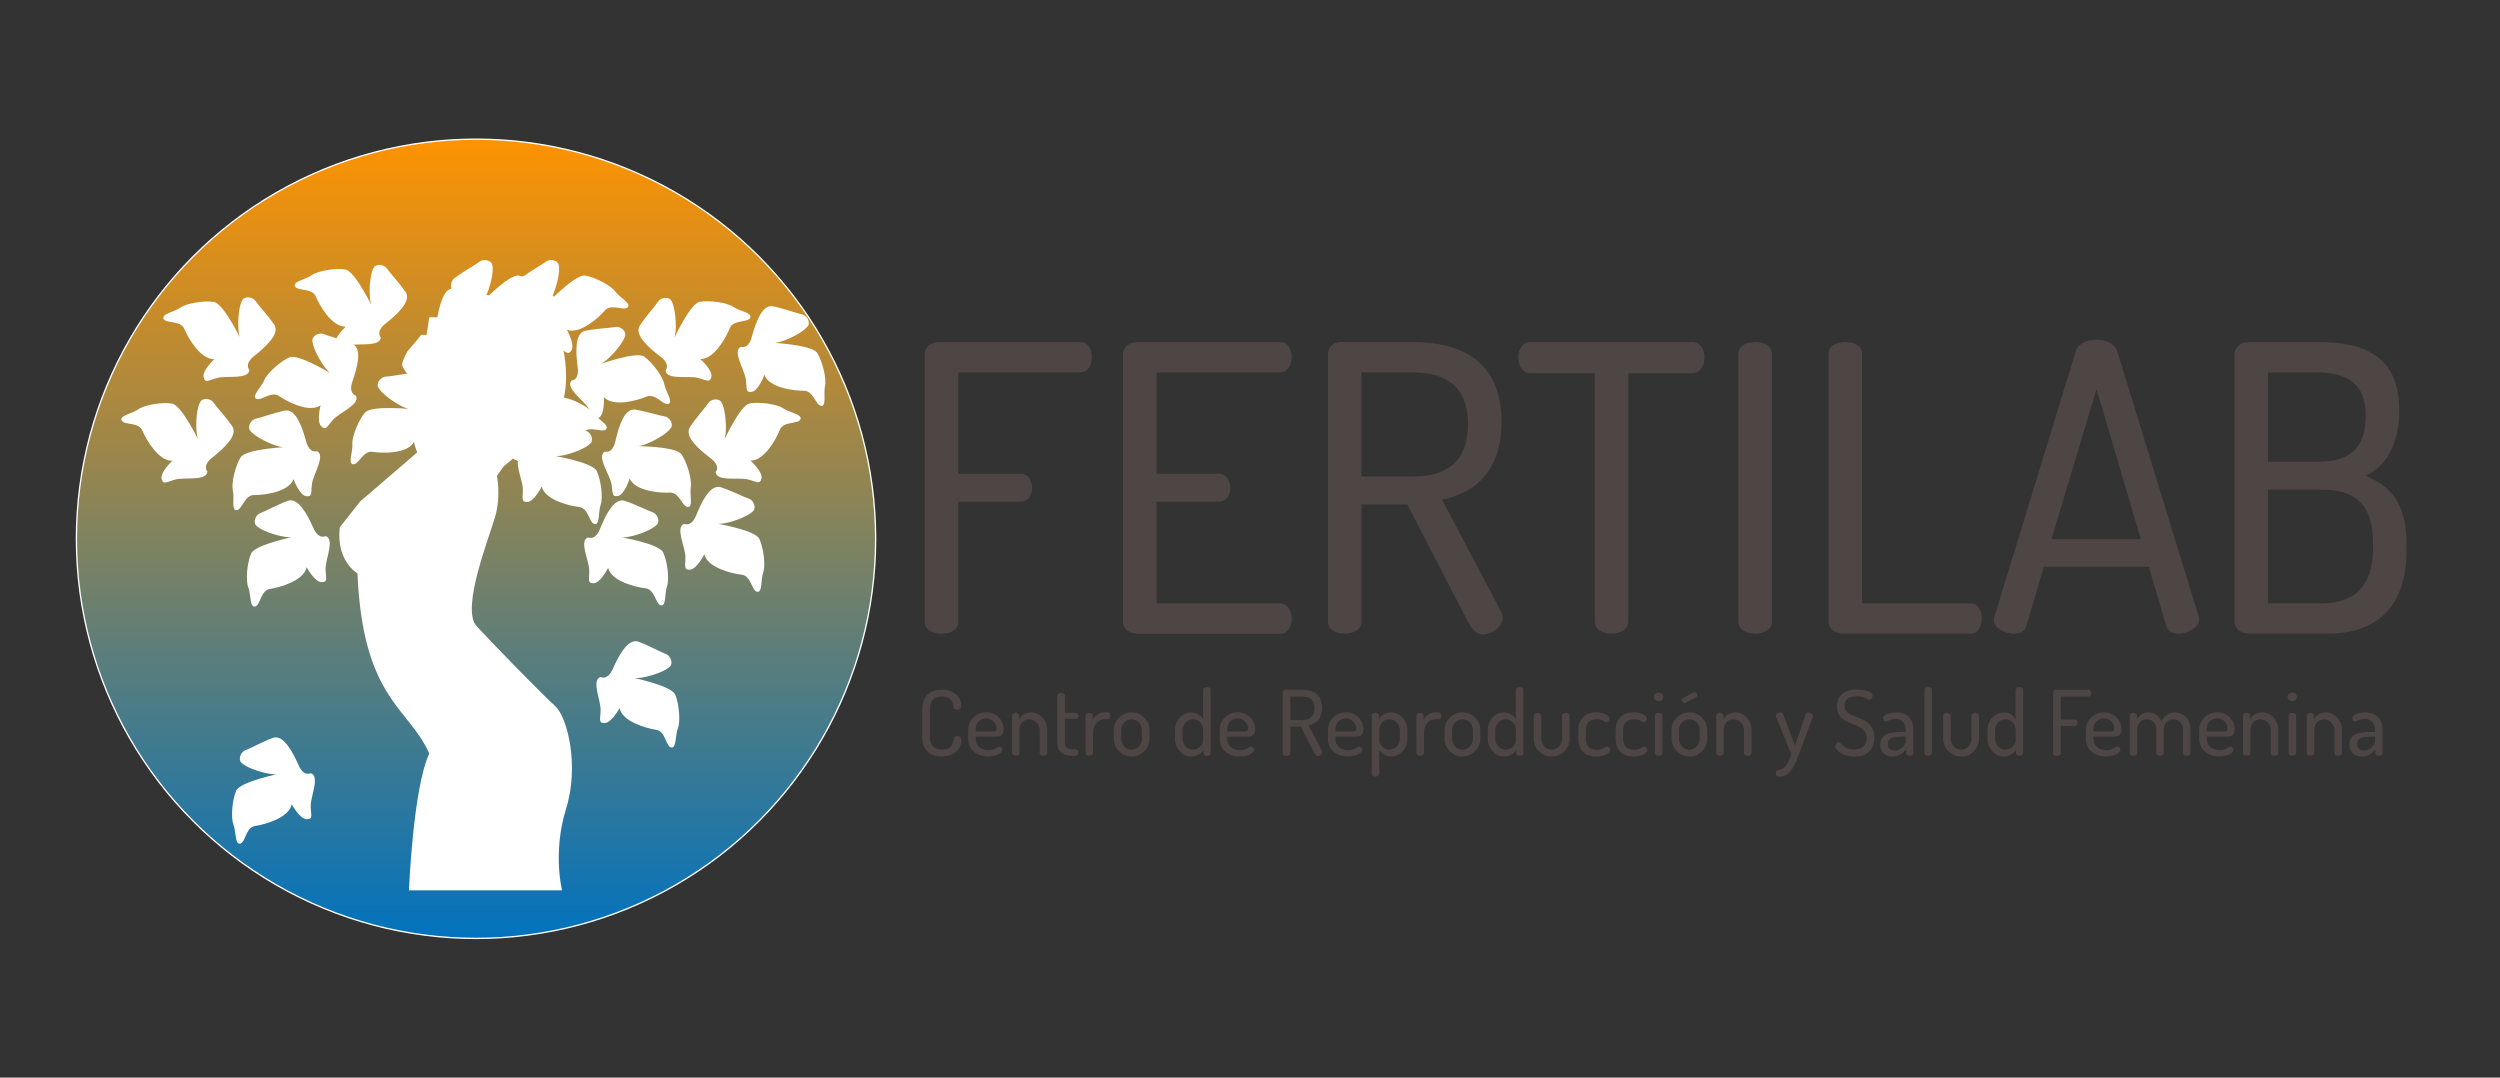 <svg xmlns="http://www.w3.org/2000/svg" xmlns:xlink="http://www.w3.org/1999/xlink" id="Capa_1" x="0px" y="0px" viewBox="0 0 464 200" style="enable-background:new 0 0 464 200;" xml:space="preserve">
<rect x="0" y="0" width="464" height="200" fill="#333333" stroke="none"/>
<style type="text/css">
	.st0{fill:url(#SVGID_1_);stroke:#FFFFFF;stroke-width:0.251;stroke-miterlimit:10;}
	.st1{fill:#FFFFFF;}
	.st2{fill:#4E4644;}
</style>
<g>
	<g>
		<linearGradient id="SVGID_1_" gradientUnits="userSpaceOnUse" x1="88.349" y1="25.103" x2="88.349" y2="175.335">
			<stop offset="0" style="stop-color:#FF9300"></stop>
			<stop offset="1" style="stop-color:#0072BF"></stop>
		</linearGradient>
		<circle class="st0" cx="88.35" cy="100" r="74.17"></circle>
		<path class="st1" d="M104.31,165.24H75.9c0,0,0.75-18.86,3.77-25.39c-3.77-8.55-12.32-10.06-13.33-33.44c0,0-4.02-2.26-3.27-8.55    l3.77-4.78l10.81-9.3c0,0,1.51-3.52,2.01-7.04c0.5-3.52-2.26-5.03-2.26-5.03s-2.77-3.27-2.77-4.02c0-0.75,1.01-2.51,1.01-2.51    l1.51-1.76l1.01-1.26h1.01l0.5-3.27h1.51c0,0,0.75-5.03,2.51-5.28c1.76-0.25,15.84,3.02,18.35,5.28    c2.51,2.26,4.02,11.57,2.26,16.09c-1.76,4.53-4.78,6.03-5.78,6.79c-1.01,0.75-3.52,3.52-3.52,3.52l-1.51,1.26l-1.26,1.76    c0,0,0.75,3.52-0.25,7.29c-1.01,3.77-6.54,17.35-3.52,20.62c3.02,3.27,12.32,12.82,14.58,14.83c2.26,2.01,4.53,11.06,2.01,19.11    C102.55,158.2,104.31,165.24,104.31,165.24z"></path>
		<path class="st1" d="M111.48,125.65c0,0,1.26,0.75,2.26-1.51c1.01-2.26,2.77-5.78,4.78-5.03c2.01,0.75,4.27,2.01,5.03,2.26    c0.75,0.25,1.26,1.26,1.01,2.01c-0.25,0.75-2.51,1.76-4.78,2.26c-2.26,0.5-3.02,0-3.02,0s7.79,1.51,8.55,3.27s1.01,5.03,0.5,6.29    c-0.5,1.26-0.25,3.77-1.26,3.52c-1.01-0.25-1.01-3.02-2.77-3.27s-6.29-1.51-6.79-4.02c0,0-1.51,2.77-2.77,2.77    s-0.75-0.75-0.75-2.51C111.48,129.92,109.72,126.15,111.48,125.65z"></path>
		<path class="st1" d="M57.66,143.5c0,0-1.26,0.75-2.26-1.51c-1.01-2.26-2.77-5.78-4.78-5.03s-4.27,2.01-5.03,2.26    c-0.75,0.25-1.26,1.26-1.01,2.01s2.51,1.76,4.78,2.26c2.26,0.5,3.02,0,3.02,0s-7.79,1.51-8.55,3.27c-0.75,1.76-1.01,5.03-0.5,6.29    c0.5,1.26,0.25,3.77,1.26,3.52c1.01-0.25,1.01-3.02,2.77-3.27c1.76-0.25,6.29-1.51,6.79-4.02c0,0,1.51,2.77,2.77,2.77    s0.75-0.75,0.75-2.51S59.42,144,57.66,143.5z"></path>
		<path class="st1" d="M60.42,99.5c0,0-1.26,0.75-2.26-1.51c-1.01-2.26-2.77-5.78-4.78-5.03c-2.01,0.75-4.27,2.01-5.03,2.26    c-0.75,0.25-1.26,1.26-1.01,2.01c0.25,0.75,2.51,1.76,4.78,2.26s3.02,0,3.02,0s-7.79,1.51-8.55,3.27    c-0.75,1.76-1.01,5.03-0.5,6.29c0.5,1.26,0.25,3.77,1.26,3.52c1.01-0.25,1.01-3.02,2.77-3.27c1.76-0.25,6.29-1.51,6.79-4.02    c0,0,1.51,2.77,2.77,2.77s0.75-0.75,0.75-2.51C60.42,103.77,62.18,100,60.42,99.5z"></path>
		<path class="st1" d="M38.49,87.5c0,0-1.04-1.03,0.9-2.57c1.94-1.53,4.92-4.11,3.69-5.87c-1.23-1.76-3-3.65-3.43-4.31    c-0.43-0.67-1.53-0.91-2.2-0.48c-0.67,0.43-1.09,2.87-1.01,5.19c0.07,2.32,0.74,2.92,0.74,2.92s-3.39-7.18-5.28-7.48    c-1.89-0.3-5.12,0.27-6.22,1.06c-1.09,0.8-3.59,1.17-3.1,2.09c0.49,0.91,3.17,0.23,3.85,1.87c0.68,1.64,3.01,5.72,5.57,5.59    c0,0-2.31,2.14-2,3.36c0.31,1.22,0.92,0.54,2.62,0.11C34.34,88.55,38.43,89.33,38.49,87.5z"></path>
		<path class="st1" d="M46.28,68.64c0,0-1.04-1.03,0.9-2.57s4.92-4.11,3.69-5.87c-1.23-1.76-3-3.65-3.43-4.31    c-0.43-0.67-1.53-0.91-2.2-0.48c-0.67,0.43-1.09,2.87-1.01,5.19c0.07,2.32,0.74,2.92,0.74,2.92s-3.39-7.18-5.28-7.48    c-1.89-0.3-5.12,0.27-6.22,1.06s-3.59,1.17-3.1,2.09c0.49,0.91,3.17,0.23,3.85,1.87c0.68,1.64,3.01,5.72,5.57,5.59    c0,0-2.31,2.14-2,3.36c0.31,1.22,0.92,0.54,2.62,0.11C42.14,69.7,46.23,70.47,46.28,68.64z"></path>
		<path class="st1" d="M70.67,62.61c0,0-1.04-1.03,0.9-2.57c1.94-1.53,4.92-4.11,3.69-5.87c-1.23-1.76-3-3.65-3.43-4.31    s-1.53-0.91-2.2-0.48c-0.67,0.43-1.09,2.87-1.01,5.19c0.07,2.32,0.74,2.92,0.74,2.92s-3.39-7.18-5.28-7.48    c-1.89-0.3-5.12,0.27-6.22,1.06c-1.09,0.8-3.59,1.17-3.1,2.09s3.17,0.23,3.85,1.87s3.01,5.72,5.57,5.59c0,0-2.31,2.14-2,3.36    s0.92,0.54,2.62,0.11C66.53,63.66,70.61,64.44,70.67,62.61z"></path>
		<path class="st1" d="M66.04,73.41c0,0-1.43-0.31-0.62-2.65s1.94-6.11-0.05-6.94c-1.98-0.83-4.49-1.46-5.22-1.79    s-1.78,0.06-2.11,0.78c-0.33,0.72,0.63,3,1.94,4.92c1.31,1.91,2.2,2.06,2.2,2.06s-6.72-4.23-8.47-3.46    c-1.75,0.77-4.17,2.98-4.67,4.24c-0.49,1.26-2.4,2.92-1.49,3.43s2.8-1.51,4.25-0.49c1.46,1.02,5.62,3.2,7.7,1.71    c0,0-0.79,3.05,0.13,3.91c0.92,0.86,1.07-0.03,2.27-1.32C63.12,76.53,66.98,74.98,66.04,73.41z"></path>
		<path class="st1" d="M58.82,83.73c0,0-1.36,0.56-2.01-1.83c-0.65-2.39-1.86-6.13-3.96-5.69c-2.1,0.44-4.53,1.34-5.31,1.48    c-0.78,0.13-1.43,1.05-1.3,1.84c0.13,0.78,2.22,2.12,4.38,2.96c2.16,0.84,2.98,0.45,2.98,0.45s-7.93,0.32-8.94,1.94    s-1.75,4.82-1.44,6.14c0.31,1.32-0.32,3.77,0.71,3.67c1.03-0.1,1.45-2.83,3.23-2.81c1.78,0.02,6.44-0.54,7.32-2.95    c0,0,1.07,2.96,2.32,3.15s0.86-0.63,1.12-2.37C58.18,87.95,60.48,84.49,58.82,83.73z"></path>
		<path class="st1" d="M137.52,64.37c0,0,1.36,0.56,2.01-1.83c0.65-2.39,1.86-6.13,3.96-5.69c2.1,0.44,4.53,1.34,5.31,1.48    c0.78,0.13,1.43,1.05,1.3,1.84c-0.13,0.78-2.22,2.12-4.38,2.96c-2.16,0.84-2.98,0.45-2.98,0.45s7.93,0.32,8.94,1.94    c1.01,1.63,1.75,4.82,1.44,6.14s0.32,3.77-0.71,3.67c-1.03-0.1-1.45-2.83-3.23-2.81c-1.78,0.02-6.44-0.54-7.32-2.95    c0,0-1.07,2.96-2.32,3.15c-1.24,0.19-0.86-0.63-1.12-2.37C138.16,68.59,135.86,65.13,137.52,64.37z"></path>
		<path class="st1" d="M132.83,87.59c0,0,1.02-1.05-0.95-2.55c-1.97-1.49-5-4.01-3.81-5.8c1.19-1.79,2.93-3.7,3.35-4.38    c0.42-0.68,1.51-0.94,2.19-0.52c0.68,0.42,1.14,2.85,1.12,5.17c-0.03,2.32-0.69,2.94-0.69,2.94s3.24-7.25,5.13-7.58    c1.89-0.33,5.13,0.17,6.23,0.94s3.61,1.1,3.14,2.03s-3.17,0.29-3.81,1.95s-2.9,5.78-5.46,5.69c0,0,2.35,2.1,2.06,3.32    c-0.29,1.22-0.91,0.56-2.62,0.16C136.99,88.57,132.92,89.42,132.83,87.59z"></path>
		<path class="st1" d="M123.53,68.74c0,0,1.02-1.05-0.95-2.55s-5-4.01-3.81-5.8c1.19-1.79,2.93-3.7,3.35-4.38    c0.42-0.68,1.51-0.94,2.19-0.52c0.68,0.42,1.14,2.85,1.12,5.17c-0.03,2.32-0.69,2.94-0.69,2.94s3.24-7.25,5.13-7.58    c1.89-0.33,5.13,0.17,6.23,0.94c1.11,0.78,3.61,1.1,3.14,2.03s-3.17,0.29-3.81,1.95c-0.65,1.66-2.9,5.78-5.46,5.69    c0,0,2.35,2.1,2.06,3.32c-0.29,1.22-0.91,0.56-2.62,0.16C127.69,69.71,123.61,70.56,123.53,68.74z"></path>
		<path class="st1" d="M127.01,97.22c0,0,1.28,0.71,2.21-1.59s2.56-5.87,4.6-5.19c2.04,0.68,4.34,1.86,5.1,2.09    c0.76,0.23,1.3,1.21,1.07,1.98c-0.23,0.76-2.45,1.85-4.7,2.43c-2.24,0.58-3.02,0.1-3.02,0.1s7.84,1.24,8.66,2.97    c0.81,1.73,1.18,4.99,0.72,6.26c-0.46,1.27-0.12,3.78-1.13,3.56c-1.01-0.22-1.11-2.98-2.88-3.17s-6.33-1.29-6.92-3.79    c0,0-1.41,2.82-2.67,2.86c-1.26,0.04-0.78-0.73-0.84-2.49C127.16,101.5,125.27,97.79,127.01,97.22z"></path>
		<path class="st1" d="M109.16,99.74c0,0,1.28,0.71,2.21-1.59s2.56-5.87,4.6-5.19c2.04,0.68,4.34,1.86,5.1,2.09    c0.76,0.23,1.3,1.21,1.07,1.98c-0.23,0.76-2.45,1.85-4.7,2.43c-2.24,0.58-3.02,0.1-3.02,0.1s7.84,1.24,8.66,2.97    c0.81,1.73,1.18,4.99,0.72,6.26c-0.46,1.27-0.12,3.78-1.13,3.56c-1.01-0.22-1.11-2.98-2.88-3.17c-1.77-0.19-6.33-1.29-6.92-3.79    c0,0-1.41,2.82-2.67,2.86c-1.26,0.04-0.78-0.73-0.84-2.49C109.31,104.01,107.42,100.3,109.16,99.74z"></path>
		<path class="st1" d="M96.84,84.65c0,0,1.28,0.71,2.21-1.59s2.56-5.87,4.6-5.19c2.04,0.68,4.34,1.86,5.1,2.09    c0.76,0.23,1.3,1.21,1.07,1.98c-0.23,0.76-2.45,1.85-4.7,2.43c-2.24,0.58-3.02,0.1-3.02,0.1s7.84,1.24,8.66,2.97    s1.18,4.99,0.72,6.26c-0.46,1.27-0.12,3.78-1.13,3.56s-1.11-2.98-2.88-3.17c-1.77-0.19-6.33-1.29-6.92-3.79    c0,0-1.41,2.82-2.67,2.86c-1.26,0.04-0.78-0.73-0.84-2.49C96.99,88.92,95.1,85.22,96.84,84.65z"></path>
		<path class="st1" d="M112.29,83.81c0,0,1.38,0.5,1.93-1.92c0.55-2.42,1.59-6.21,3.71-5.86s4.58,1.14,5.37,1.24    c0.79,0.1,1.48,0.99,1.38,1.78c-0.1,0.79-2.12,2.22-4.25,3.15s-2.96,0.59-2.96,0.59s7.94-0.04,9.02,1.54    c1.08,1.58,1.96,4.74,1.72,6.07c-0.25,1.33,0.49,3.75-0.55,3.7c-1.04-0.05-1.57-2.76-3.35-2.67s-6.46-0.26-7.44-2.63    c0,0-0.94,3.01-2.17,3.25s-0.89-0.59-1.23-2.32C113.12,88,110.66,84.64,112.29,83.81z"></path>
		<path class="st1" d="M106.08,70.63c0,0,1.47-0.01,1.14-2.47s-0.65-6.38,1.45-6.78c2.11-0.41,4.7-0.51,5.47-0.69    c0.77-0.18,1.73,0.42,1.91,1.19c0.18,0.77-1.23,2.81-2.9,4.42c-1.67,1.61-2.57,1.57-2.57,1.57s7.44-2.78,9-1.67    c1.56,1.11,3.48,3.77,3.71,5.1c0.23,1.33,1.75,3.35,0.76,3.66c-0.99,0.31-2.43-2.05-4.06-1.35c-1.63,0.7-6.15,1.99-7.89,0.11    c0,0,0.15,3.15-0.92,3.8c-1.07,0.66-1.04-0.25-1.95-1.75C108.31,74.28,104.84,71.98,106.08,70.63z"></path>
		<path class="st1" d="M98.43,61.06c0,0,1.31-0.66-0.06-2.72c-1.37-2.06-3.4-5.43-1.68-6.73c1.72-1.29,3.99-2.53,4.61-3.03    c0.62-0.5,1.74-0.39,2.24,0.23c0.5,0.62,0.14,3.07-0.65,5.25s-1.62,2.55-1.62,2.55s5.45-5.77,7.34-5.46    c1.89,0.31,4.78,1.85,5.58,2.95c0.79,1.1,3.05,2.23,2.3,2.95c-0.75,0.71-3.09-0.77-4.24,0.58s-4.64,4.5-7.04,3.57    c0,0,1.53,2.76,0.85,3.82c-0.67,1.06-1.04,0.23-2.53-0.71C102.04,63.35,97.91,62.82,98.43,61.06z"></path>
		<path class="st1" d="M86.11,61.06c0,0,1.31-0.66-0.06-2.72c-1.37-2.06-3.4-5.43-1.68-6.73s3.99-2.53,4.61-3.03    c0.62-0.5,1.74-0.39,2.24,0.23c0.5,0.62,0.14,3.07-0.65,5.25c-0.79,2.18-1.62,2.55-1.62,2.55s5.45-5.77,7.34-5.46    c1.89,0.31,4.78,1.85,5.58,2.95c0.79,1.1,3.05,2.23,2.3,2.95c-0.75,0.71-3.09-0.77-4.24,0.58s-4.64,4.5-7.04,3.57    c0,0,1.53,2.76,0.85,3.82c-0.67,1.06-1.04,0.23-2.53-0.71C89.72,63.35,85.59,62.82,86.11,61.06z"></path>
		<path class="st1" d="M94.41,83.69c0,0,1.31-0.66-0.06-2.72c-1.37-2.06-3.4-5.43-1.68-6.73c1.72-1.29,3.99-2.53,4.61-3.03    c0.62-0.5,1.74-0.39,2.24,0.23c0.5,0.62,0.14,3.07-0.65,5.25c-0.79,2.18-1.62,2.55-1.62,2.55s5.45-5.77,7.34-5.46    c1.89,0.31,4.78,1.85,5.58,2.95s3.05,2.23,2.3,2.95c-0.75,0.71-3.09-0.77-4.24,0.58s-4.64,4.5-7.04,3.57c0,0,1.53,2.76,0.85,3.82    c-0.67,1.06-1.04,0.23-2.53-0.71C98.02,85.98,93.89,85.45,94.41,83.69z"></path>
		<path class="st1" d="M81.91,77.54c0,0-1.42,0.35-1.72-2.11c-0.29-2.46-0.94-6.34-3.08-6.21c-2.14,0.13-4.68,0.66-5.47,0.68    c-0.79,0.02-1.57,0.83-1.55,1.62c0.02,0.79,1.88,2.42,3.9,3.57c2.01,1.15,2.88,0.89,2.88,0.89s-7.89-0.86-9.13,0.6    c-1.24,1.46-2.45,4.51-2.34,5.86c0.11,1.35-0.87,3.68,0.16,3.73s1.85-2.59,3.61-2.31s6.45,0.41,7.67-1.84c0,0,0.62,3.09,1.83,3.46    s0.94-0.5,1.46-2.18C80.65,81.63,83.45,78.54,81.91,77.54z"></path>
	</g>
	<g>
		<path class="st2" d="M171.63,65.71c0-1.48,1.41-2.22,2.81-2.22h26.06c1.48,0,2.15,1.41,2.15,2.74c0,1.55-0.74,2.89-2.15,2.89    h-22.65v18.8h11.55c1.41,0,2.15,1.26,2.15,2.67c0,1.18-0.67,2.52-2.15,2.52h-11.55v22.36c0,1.48-1.55,2.15-3.11,2.15    s-3.11-0.67-3.11-2.15V65.71z"></path>
		<path class="st2" d="M214.64,87.92h11.55c1.33,0,2.15,1.26,2.15,2.67c0,1.18-0.67,2.52-2.15,2.52h-11.55v18.88h22.95    c1.33,0,2.15,1.33,2.15,2.89c0,1.33-0.67,2.74-2.15,2.74h-26.36c-1.41,0-2.81-0.74-2.81-2.22V65.71c0-1.48,1.41-2.22,2.81-2.22    h26.36c1.48,0,2.15,1.41,2.15,2.74c0,1.55-0.81,2.89-2.15,2.89h-22.95V87.92z"></path>
		<path class="st2" d="M246.47,65.64c0-1.11,0.89-2.07,2.22-2.15h13.55c8.96,0,16.44,3.55,16.44,14.81    c0,9.03-4.81,13.18-11.03,14.44l10.96,20.8c0.22,0.37,0.3,0.74,0.3,1.04c0,1.63-1.92,3.18-3.7,3.18c-1.26,0-2.15-1.18-2.81-2.44    L261.2,93.62h-8.51v21.77c0,1.48-1.55,2.22-3.11,2.22c-1.56,0-3.11-0.74-3.11-2.22V65.64z M252.69,69.12v19.32h9.55    c6.15,0,10.22-2.67,10.22-9.7c0-6.96-4.07-9.62-10.22-9.62H252.69z"></path>
		<path class="st2" d="M314.13,63.49c1.48,0,2.22,1.41,2.22,2.81c0,1.48-0.74,2.96-2.22,2.96h-11.92v46.12    c0,1.48-1.55,2.22-3.11,2.22s-3.11-0.74-3.11-2.22V69.26H284c-1.41,0-2.22-1.41-2.22-2.96c0-1.33,0.74-2.81,2.22-2.81H314.13z"></path>
		<path class="st2" d="M322.64,65.64c0-1.48,1.55-2.15,3.11-2.15s3.11,0.67,3.11,2.15v49.75c0,1.48-1.55,2.22-3.11,2.22    s-3.11-0.74-3.11-2.22V65.64z"></path>
		<path class="st2" d="M342.19,117.61c-1.41,0-2.81-0.74-2.81-2.22V65.64c0-1.48,1.55-2.15,3.11-2.15s3.11,0.67,3.11,2.15v46.35    h20.21c1.33,0,2,1.41,2,2.81c0,1.41-0.67,2.81-2,2.81H342.19z"></path>
		<path class="st2" d="M370.02,115.02c0-0.22,0.07-0.37,0.15-0.59l15.1-49.23c0.44-1.48,2.15-2.15,3.85-2.15    c1.7,0,3.41,0.74,3.85,2.15l15.1,49.23c0,0.22,0.07,0.37,0.07,0.52c0,1.48-2.07,2.67-3.85,2.67c-1.04,0-1.92-0.44-2.22-1.41    l-3.26-11.03h-19.47l-3.26,11.03c-0.3,0.96-1.18,1.41-2.29,1.41C372.17,117.61,370.02,116.57,370.02,115.02z M397.34,100.06    l-8.22-27.84l-8.37,27.84H397.34z"></path>
		<path class="st2" d="M414.73,65.71c0-1.48,1.41-2.22,2.81-2.22h12.73c8.14,0,15.03,2.29,15.03,12.66c0,6.22-2.44,10.51-6.29,12.14    c4.59,1.85,7.63,5.03,7.63,12.59v1.33c0,11.33-6.44,15.4-14.66,15.4h-14.44c-1.7,0-2.81-1.04-2.81-2.15V65.71z M420.95,85.7h9.25    c6,0,8.88-2.52,8.88-8.66c0-6-3.7-7.92-9.11-7.92h-9.03V85.7z M430.95,111.98c5.92,0,9.48-3.11,9.48-10.14v-1.26    c0-7.11-3.55-9.7-9.48-9.7h-10v21.1H430.95z"></path>
	</g>
	<g>
		<path class="st2" d="M174.81,129.28c-1.44,0-2.23,0.76-2.23,2.39v5.06c0,1.63,0.79,2.39,2.28,2.39c1.86,0,2.03-1.21,2.13-2    c0.03-0.34,0.29-0.49,0.71-0.49c0.47,0,0.71,0.15,0.71,0.79c0,1.66-1.39,2.97-3.65,2.97c-1.97,0-3.6-0.99-3.6-3.66v-5.06    c0-2.67,1.65-3.66,3.61-3.66c2.25,0,3.63,1.28,3.63,2.92c0,0.64-0.24,0.77-0.71,0.77c-0.45,0-0.69-0.18-0.71-0.49    C176.96,130.54,176.69,129.28,174.81,129.28z"></path>
		<path class="st2" d="M186.27,135.31c0,1.34-0.74,1.39-1.5,1.39h-3.68v0.5c0,1.24,0.99,2.03,2.39,2.03c1.26,0,1.61-0.66,2.03-0.66    c0.34,0,0.57,0.39,0.57,0.64c0,0.44-1.02,1.19-2.65,1.19c-2.18,0-3.73-1.31-3.73-3.26v-1.76c0-1.71,1.5-3.18,3.34-3.18    C184.76,132.22,186.27,133.52,186.27,135.31z M184.21,135.77c0.59,0,0.74-0.1,0.74-0.54c0-0.99-0.81-1.9-1.92-1.9    c-1.06,0-1.93,0.81-1.93,1.83v0.6H184.21z"></path>
		<path class="st2" d="M189.22,139.78c0,0.25-0.34,0.5-0.71,0.5c-0.4,0-0.69-0.25-0.69-0.5v-6.97c0-0.29,0.29-0.49,0.69-0.49    c0.34,0,0.64,0.2,0.64,0.49v0.69c0.34-0.66,1.13-1.28,2.25-1.28c1.6,0,2.96,1.46,2.96,3.23v4.33c0,0.34-0.35,0.5-0.71,0.5    c-0.34,0-0.69-0.17-0.69-0.5v-4.33c0-0.99-0.87-1.97-1.92-1.97c-0.91,0-1.83,0.74-1.83,1.97V139.78z"></path>
		<path class="st2" d="M197.64,137.75c0,0.96,0.35,1.31,1.39,1.31h0.52c0.39,0,0.6,0.29,0.6,0.6c0,0.32-0.22,0.62-0.6,0.62h-0.52    c-1.81,0-2.79-0.77-2.79-2.54v-8.65c0-0.29,0.37-0.49,0.69-0.49c0.35,0,0.71,0.2,0.71,0.49v3.23h2.12c0.25,0,0.42,0.27,0.42,0.55    c0,0.29-0.17,0.54-0.42,0.54h-2.12V137.75z"></path>
		<path class="st2" d="M205.01,133.48c-1.08,0-2.13,0.94-2.13,2.47v3.83c0,0.25-0.32,0.5-0.71,0.5c-0.4,0-0.69-0.25-0.69-0.5v-6.97    c0-0.29,0.29-0.49,0.69-0.49c0.35,0,0.64,0.2,0.64,0.49v0.79c0.37-0.69,1.16-1.38,2.2-1.38h0.57c0.29,0,0.54,0.3,0.54,0.64    s-0.25,0.62-0.54,0.62H205.01z"></path>
		<path class="st2" d="M213.35,135.45v1.71c0,1.7-1.55,3.26-3.33,3.26s-3.31-1.55-3.31-3.26v-1.71c0-1.71,1.5-3.23,3.31-3.23    C211.8,132.22,213.35,133.68,213.35,135.45z M211.95,135.45c0-0.99-0.86-1.97-1.93-1.97s-1.92,0.97-1.92,1.97v1.71    c0,1.03,0.86,2,1.92,2c1.06,0,1.93-0.97,1.93-2V135.45z"></path>
		<path class="st2" d="M224.69,128.01v11.78c0,0.25-0.29,0.5-0.69,0.5c-0.35,0-0.64-0.25-0.64-0.5v-0.67    c-0.35,0.69-1.26,1.31-2.32,1.31c-1.58,0-2.96-1.56-2.96-3.26v-1.71c0-1.76,1.36-3.23,3.01-3.23c1.08,0,1.83,0.62,2.2,1.28v-5.49    c0-0.29,0.32-0.49,0.71-0.49C224.4,127.52,224.69,127.72,224.69,128.01z M219.48,137.16c0,1.01,0.87,2,1.9,2    c1.09,0,1.92-1.09,1.92-1.54v-2.17c0-1.23-0.96-1.97-1.9-1.97c-1.06,0-1.92,0.97-1.92,1.97V137.16z"></path>
		<path class="st2" d="M232.96,135.31c0,1.34-0.74,1.39-1.5,1.39h-3.68v0.5c0,1.24,0.99,2.03,2.39,2.03c1.26,0,1.61-0.66,2.03-0.66    c0.34,0,0.57,0.39,0.57,0.64c0,0.44-1.02,1.19-2.65,1.19c-2.18,0-3.73-1.31-3.73-3.26v-1.76c0-1.71,1.5-3.18,3.34-3.18    C231.45,132.22,232.96,133.52,232.96,135.31z M230.89,135.77c0.59,0,0.74-0.1,0.74-0.54c0-0.99-0.81-1.9-1.92-1.9    c-1.06,0-1.93,0.81-1.93,1.83v0.6H230.89z"></path>
		<path class="st2" d="M238.07,128.49c0-0.25,0.2-0.47,0.5-0.49h3.07c2.03,0,3.73,0.81,3.73,3.36c0,2.05-1.09,2.99-2.5,3.28    l2.49,4.72c0.05,0.08,0.07,0.17,0.07,0.24c0,0.37-0.44,0.72-0.84,0.72c-0.29,0-0.49-0.27-0.64-0.55l-2.54-4.92h-1.93v4.94    c0,0.34-0.35,0.5-0.71,0.5c-0.35,0-0.71-0.17-0.71-0.5V128.49z M239.48,129.28v4.38h2.17c1.39,0,2.32-0.6,2.32-2.2    c0-1.58-0.92-2.18-2.32-2.18H239.48z"></path>
		<path class="st2" d="M253.04,135.31c0,1.34-0.74,1.39-1.5,1.39h-3.68v0.5c0,1.24,0.99,2.03,2.39,2.03c1.26,0,1.61-0.66,2.03-0.66    c0.34,0,0.57,0.39,0.57,0.64c0,0.44-1.02,1.19-2.65,1.19c-2.18,0-3.73-1.31-3.73-3.26v-1.76c0-1.71,1.5-3.18,3.34-3.18    C251.53,132.22,253.04,133.52,253.04,135.31z M250.98,135.77c0.59,0,0.74-0.1,0.74-0.54c0-0.99-0.81-1.9-1.92-1.9    c-1.06,0-1.93,0.81-1.93,1.83v0.6H250.98z"></path>
		<path class="st2" d="M255.93,132.81v0.69c0.37-0.66,1.16-1.28,2.25-1.28c1.68,0,3.02,1.46,3.02,3.23v1.71    c0,1.7-1.38,3.26-2.96,3.26c-1.02,0-1.9-0.62-2.25-1.31v4.52c0,0.25-0.32,0.5-0.71,0.5c-0.4,0-0.69-0.25-0.69-0.5v-10.82    c0-0.29,0.29-0.49,0.67-0.49C255.65,132.32,255.93,132.52,255.93,132.81z M259.81,135.45c0-0.99-0.87-1.97-1.95-1.97    c-0.92,0-1.86,0.74-1.86,1.97v2.17c0,0.45,0.81,1.54,1.9,1.54c1.02,0,1.92-0.99,1.92-2V135.45z"></path>
		<path class="st2" d="M266.42,133.48c-1.08,0-2.13,0.94-2.13,2.47v3.83c0,0.25-0.32,0.5-0.71,0.5c-0.4,0-0.69-0.25-0.69-0.5v-6.97    c0-0.29,0.29-0.49,0.69-0.49c0.35,0,0.64,0.2,0.64,0.49v0.79c0.37-0.69,1.16-1.38,2.2-1.38h0.57c0.29,0,0.54,0.3,0.54,0.64    s-0.25,0.62-0.54,0.62H266.42z"></path>
		<path class="st2" d="M274.75,135.45v1.71c0,1.7-1.55,3.26-3.33,3.26s-3.31-1.55-3.31-3.26v-1.71c0-1.71,1.5-3.23,3.31-3.23    C273.21,132.22,274.75,133.68,274.75,135.45z M273.36,135.45c0-0.99-0.86-1.97-1.93-1.97s-1.92,0.97-1.92,1.97v1.71    c0,1.03,0.86,2,1.92,2c1.06,0,1.93-0.97,1.93-2V135.45z"></path>
		<path class="st2" d="M282.74,128.01v11.78c0,0.25-0.29,0.5-0.69,0.5c-0.35,0-0.64-0.25-0.64-0.5v-0.67    c-0.35,0.69-1.26,1.31-2.32,1.31c-1.58,0-2.96-1.56-2.96-3.26v-1.71c0-1.76,1.36-3.23,3.01-3.23c1.08,0,1.83,0.62,2.2,1.28v-5.49    c0-0.29,0.32-0.49,0.71-0.49C282.45,127.52,282.74,127.72,282.74,128.01z M277.53,137.16c0,1.01,0.87,2,1.9,2    c1.09,0,1.92-1.09,1.92-1.54v-2.17c0-1.23-0.96-1.97-1.9-1.97c-1.06,0-1.92,0.97-1.92,1.97V137.16z"></path>
		<path class="st2" d="M284.67,137.2v-4.37c0-0.25,0.3-0.5,0.71-0.5c0.35,0,0.69,0.25,0.69,0.5v4.37c0,0.99,0.86,1.96,1.93,1.96    c1.06,0,1.92-0.96,1.92-1.96v-4.38c0-0.25,0.32-0.49,0.71-0.49c0.4,0,0.69,0.24,0.69,0.49v4.38c0,1.71-1.51,3.23-3.31,3.23    C286.17,140.42,284.67,138.89,284.67,137.2z"></path>
		<path class="st2" d="M292.94,137.16v-1.68c0-1.81,1.04-3.26,3.34-3.26c1.48,0,2.47,0.66,2.47,1.16c0,0.29-0.25,0.69-0.59,0.69    s-0.62-0.59-1.78-0.59c-1.38,0-2.05,0.76-2.05,2v1.68c0,1.24,0.66,2,2.07,2c1.21,0,1.46-0.6,1.83-0.6c0.37,0,0.62,0.39,0.62,0.67    c0,0.52-1.04,1.19-2.55,1.19C293.98,140.42,292.94,139.01,292.94,137.16z"></path>
		<path class="st2" d="M299.86,137.16v-1.68c0-1.81,1.04-3.26,3.34-3.26c1.48,0,2.47,0.66,2.47,1.16c0,0.29-0.25,0.69-0.59,0.69    s-0.62-0.59-1.78-0.59c-1.38,0-2.05,0.76-2.05,2v1.68c0,1.24,0.66,2,2.07,2c1.21,0,1.46-0.6,1.83-0.6c0.37,0,0.62,0.39,0.62,0.67    c0,0.52-1.04,1.19-2.55,1.19C300.9,140.42,299.86,139.01,299.86,137.16z"></path>
		<path class="st2" d="M308.7,129.33c0,0.42-0.39,0.81-0.86,0.81c-0.49,0-0.87-0.39-0.87-0.81c0-0.42,0.39-0.79,0.87-0.79    C308.32,128.54,308.7,128.91,308.7,129.33z M308.55,132.81v6.97c0,0.25-0.32,0.5-0.71,0.5c-0.39,0-0.69-0.25-0.69-0.5v-6.97    c0-0.29,0.3-0.49,0.69-0.49C308.23,132.32,308.55,132.52,308.55,132.81z"></path>
		<path class="st2" d="M316.87,135.45v1.71c0,1.7-1.55,3.26-3.33,3.26c-1.78,0-3.31-1.55-3.31-3.26v-1.71c0-1.71,1.5-3.23,3.31-3.23    C315.32,132.22,316.87,133.68,316.87,135.45z M315.47,135.45c0-0.99-0.86-1.97-1.93-1.97s-1.92,0.97-1.92,1.97v1.71    c0,1.03,0.86,2,1.92,2c1.06,0,1.93-0.97,1.93-2V135.45z M312.85,130.41c-0.07,0.03-0.12,0.07-0.18,0.07c-0.29,0-0.5-0.3-0.5-0.57    c0-0.15,0.07-0.29,0.22-0.37l1.97-1.04c0.05-0.02,0.12-0.03,0.17-0.03c0.29,0,0.47,0.3,0.47,0.57c0,0.15-0.07,0.32-0.24,0.4    L312.85,130.41z"></path>
		<path class="st2" d="M319.94,139.78c0,0.25-0.34,0.5-0.71,0.5c-0.4,0-0.69-0.25-0.69-0.5v-6.97c0-0.29,0.29-0.49,0.69-0.49    c0.34,0,0.64,0.2,0.64,0.49v0.69c0.34-0.66,1.13-1.28,2.25-1.28c1.6,0,2.96,1.46,2.96,3.23v4.33c0,0.34-0.35,0.5-0.71,0.5    c-0.34,0-0.69-0.17-0.69-0.5v-4.33c0-0.99-0.87-1.97-1.92-1.97c-0.91,0-1.83,0.74-1.83,1.97V139.78z"></path>
		<path class="st2" d="M329.64,133.08c-0.03-0.05-0.07-0.12-0.07-0.18c0-0.37,0.54-0.67,0.91-0.67c0.2,0,0.39,0.08,0.45,0.29    l2.22,5.85l2-5.85c0.08-0.2,0.25-0.29,0.44-0.29c0.34,0,0.91,0.29,0.91,0.69c0,0.05-0.02,0.12-0.05,0.17l-2.55,6.84    c-0.71,1.88-1.53,4.22-3.65,4.22c-0.37,0-0.66-0.12-0.66-0.62c0-0.32,0.1-0.6,0.4-0.6c0.97,0,2.08-1.21,2.44-3.02L329.64,133.08z"></path>
		<path class="st2" d="M346.46,137.03c0-3.38-5.53-1.85-5.53-5.93c0-2.47,2.03-3.12,3.7-3.12c1.19,0,2.94,0.35,2.94,1.11    c0,0.27-0.22,0.77-0.61,0.77c-0.39,0-0.87-0.64-2.33-0.64c-1.24,0-2.29,0.45-2.29,1.75c0,2.84,5.53,1.36,5.53,5.93    c0,2.4-1.54,3.53-3.68,3.53c-2.17,0-3.56-1.18-3.56-1.9c0-0.34,0.3-0.77,0.62-0.77c0.5,0,0.89,1.36,2.87,1.36    C345.54,139.11,346.46,138.42,346.46,137.03z"></path>
		<path class="st2" d="M355.12,135.48v4.3c0,0.29-0.29,0.5-0.69,0.5c-0.37,0-0.64-0.22-0.64-0.5v-0.67    c-0.59,0.67-1.41,1.31-2.54,1.31c-1.26,0-2.27-0.71-2.27-2.23c0-1.87,1.6-2.34,3.93-2.34h0.81v-0.35c0-0.99-0.5-2.08-1.85-2.08    c-1.18,0-1.53,0.49-1.83,0.49c-0.34,0-0.52-0.4-0.52-0.71c0-0.52,1.28-0.97,2.39-0.97C354.26,132.22,355.12,133.8,355.12,135.48z     M353.72,136.71h-0.59c-1.43,0-2.74,0.13-2.74,1.33c0,0.87,0.55,1.26,1.29,1.26c0.96,0,2.03-0.94,2.03-1.71V136.71z"></path>
		<path class="st2" d="M358.58,128.01v11.78c0,0.25-0.32,0.5-0.71,0.5c-0.4,0-0.69-0.25-0.69-0.5v-11.78c0-0.29,0.29-0.49,0.69-0.49    C358.26,127.52,358.58,127.72,358.58,128.01z"></path>
		<path class="st2" d="M360.65,137.2v-4.37c0-0.25,0.3-0.5,0.71-0.5c0.35,0,0.69,0.25,0.69,0.5v4.37c0,0.99,0.86,1.96,1.93,1.96    c1.06,0,1.92-0.96,1.92-1.96v-4.38c0-0.25,0.32-0.49,0.71-0.49c0.4,0,0.69,0.24,0.69,0.49v4.38c0,1.71-1.51,3.23-3.31,3.23    C362.14,140.42,360.65,138.89,360.65,137.2z"></path>
		<path class="st2" d="M375.5,128.01v11.78c0,0.25-0.29,0.5-0.69,0.5c-0.35,0-0.64-0.25-0.64-0.5v-0.67    c-0.35,0.69-1.26,1.31-2.32,1.31c-1.58,0-2.96-1.56-2.96-3.26v-1.71c0-1.76,1.36-3.23,3.01-3.23c1.08,0,1.83,0.62,2.2,1.28v-5.49    c0-0.29,0.32-0.49,0.71-0.49C375.22,127.52,375.5,127.72,375.5,128.01z M370.29,137.16c0,1.01,0.87,2,1.9,2    c1.09,0,1.92-1.09,1.92-1.54v-2.17c0-1.23-0.96-1.97-1.9-1.97c-1.06,0-1.92,0.97-1.92,1.97V137.16z"></path>
		<path class="st2" d="M381.07,128.51c0-0.34,0.32-0.5,0.64-0.5h5.91c0.34,0,0.49,0.32,0.49,0.62c0,0.35-0.17,0.66-0.49,0.66h-5.14    v4.27h2.62c0.32,0,0.49,0.29,0.49,0.6c0,0.27-0.15,0.57-0.49,0.57h-2.62v5.07c0,0.34-0.35,0.49-0.71,0.49s-0.71-0.15-0.71-0.49    V128.51z"></path>
		<path class="st2" d="M393.74,135.31c0,1.34-0.74,1.39-1.5,1.39h-3.68v0.5c0,1.24,0.99,2.03,2.39,2.03c1.26,0,1.61-0.66,2.03-0.66    c0.34,0,0.57,0.39,0.57,0.64c0,0.44-1.03,1.19-2.66,1.19c-2.18,0-3.73-1.31-3.73-3.26v-1.76c0-1.71,1.5-3.18,3.34-3.18    C392.22,132.22,393.74,133.52,393.74,135.31z M391.67,135.77c0.59,0,0.74-0.1,0.74-0.54c0-0.99-0.81-1.9-1.92-1.9    c-1.06,0-1.93,0.81-1.93,1.83v0.6H391.67z"></path>
		<path class="st2" d="M400.22,135.41c0-1.14-0.81-1.93-1.75-1.93c-0.89,0-1.8,0.71-1.8,1.97v4.33c0,0.25-0.32,0.5-0.71,0.5    c-0.4,0-0.69-0.25-0.69-0.5v-6.97c0-0.29,0.29-0.49,0.69-0.49c0.35,0,0.64,0.2,0.64,0.49v0.69c0.37-0.66,1.13-1.28,2.23-1.28    c1.06,0,1.92,0.69,2.3,1.68c0.59-1.14,1.58-1.68,2.55-1.68c1.48,0,2.87,1.18,2.87,3.23v4.33c0,0.25-0.32,0.5-0.71,0.5    c-0.37,0-0.69-0.25-0.69-0.5v-4.33c0-1.29-0.91-1.97-1.76-1.97c-0.89,0-1.8,0.74-1.8,1.92v4.4c0,0.34-0.35,0.49-0.71,0.49    c-0.32,0-0.69-0.15-0.69-0.49V135.41z"></path>
		<path class="st2" d="M414.76,135.31c0,1.34-0.74,1.39-1.5,1.39h-3.68v0.5c0,1.24,0.99,2.03,2.39,2.03c1.26,0,1.61-0.66,2.03-0.66    c0.34,0,0.57,0.39,0.57,0.64c0,0.44-1.03,1.19-2.66,1.19c-2.18,0-3.73-1.31-3.73-3.26v-1.76c0-1.71,1.5-3.18,3.34-3.18    C413.25,132.22,414.76,133.52,414.76,135.31z M412.69,135.77c0.59,0,0.74-0.1,0.74-0.54c0-0.99-0.81-1.9-1.92-1.9    c-1.06,0-1.93,0.81-1.93,1.83v0.6H412.69z"></path>
		<path class="st2" d="M417.7,139.78c0,0.25-0.34,0.5-0.71,0.5c-0.4,0-0.69-0.25-0.69-0.5v-6.97c0-0.29,0.29-0.49,0.69-0.49    c0.34,0,0.64,0.2,0.64,0.49v0.69c0.34-0.66,1.13-1.28,2.25-1.28c1.6,0,2.96,1.46,2.96,3.23v4.33c0,0.34-0.35,0.5-0.71,0.5    c-0.34,0-0.69-0.17-0.69-0.5v-4.33c0-0.99-0.87-1.97-1.92-1.97c-0.91,0-1.83,0.74-1.83,1.97V139.78z"></path>
		<path class="st2" d="M426.31,129.33c0,0.42-0.39,0.81-0.86,0.81c-0.49,0-0.87-0.39-0.87-0.81c0-0.42,0.39-0.79,0.87-0.79    C425.92,128.54,426.31,128.91,426.31,129.33z M426.16,132.81v6.97c0,0.25-0.32,0.5-0.71,0.5c-0.39,0-0.69-0.25-0.69-0.5v-6.97    c0-0.29,0.3-0.49,0.69-0.49C425.84,132.32,426.16,132.52,426.16,132.81z"></path>
		<path class="st2" d="M429.53,139.78c0,0.25-0.34,0.5-0.71,0.5c-0.4,0-0.69-0.25-0.69-0.5v-6.97c0-0.29,0.29-0.49,0.69-0.49    c0.34,0,0.64,0.2,0.64,0.49v0.69c0.34-0.66,1.13-1.28,2.25-1.28c1.6,0,2.96,1.46,2.96,3.23v4.33c0,0.34-0.35,0.5-0.71,0.5    c-0.34,0-0.69-0.17-0.69-0.5v-4.33c0-0.99-0.87-1.97-1.92-1.97c-0.91,0-1.83,0.74-1.83,1.97V139.78z"></path>
		<path class="st2" d="M442.2,135.48v4.3c0,0.29-0.29,0.5-0.69,0.5c-0.37,0-0.64-0.22-0.64-0.5v-0.67    c-0.59,0.67-1.41,1.31-2.54,1.31c-1.26,0-2.27-0.71-2.27-2.23c0-1.87,1.6-2.34,3.93-2.34h0.81v-0.35c0-0.99-0.5-2.08-1.85-2.08    c-1.18,0-1.53,0.49-1.83,0.49c-0.34,0-0.52-0.4-0.52-0.71c0-0.52,1.28-0.97,2.39-0.97C441.35,132.22,442.2,133.8,442.2,135.48z     M440.81,136.71h-0.59c-1.43,0-2.74,0.13-2.74,1.33c0,0.87,0.55,1.26,1.29,1.26c0.96,0,2.03-0.94,2.03-1.71V136.71z"></path>
	</g>
</g>
</svg>